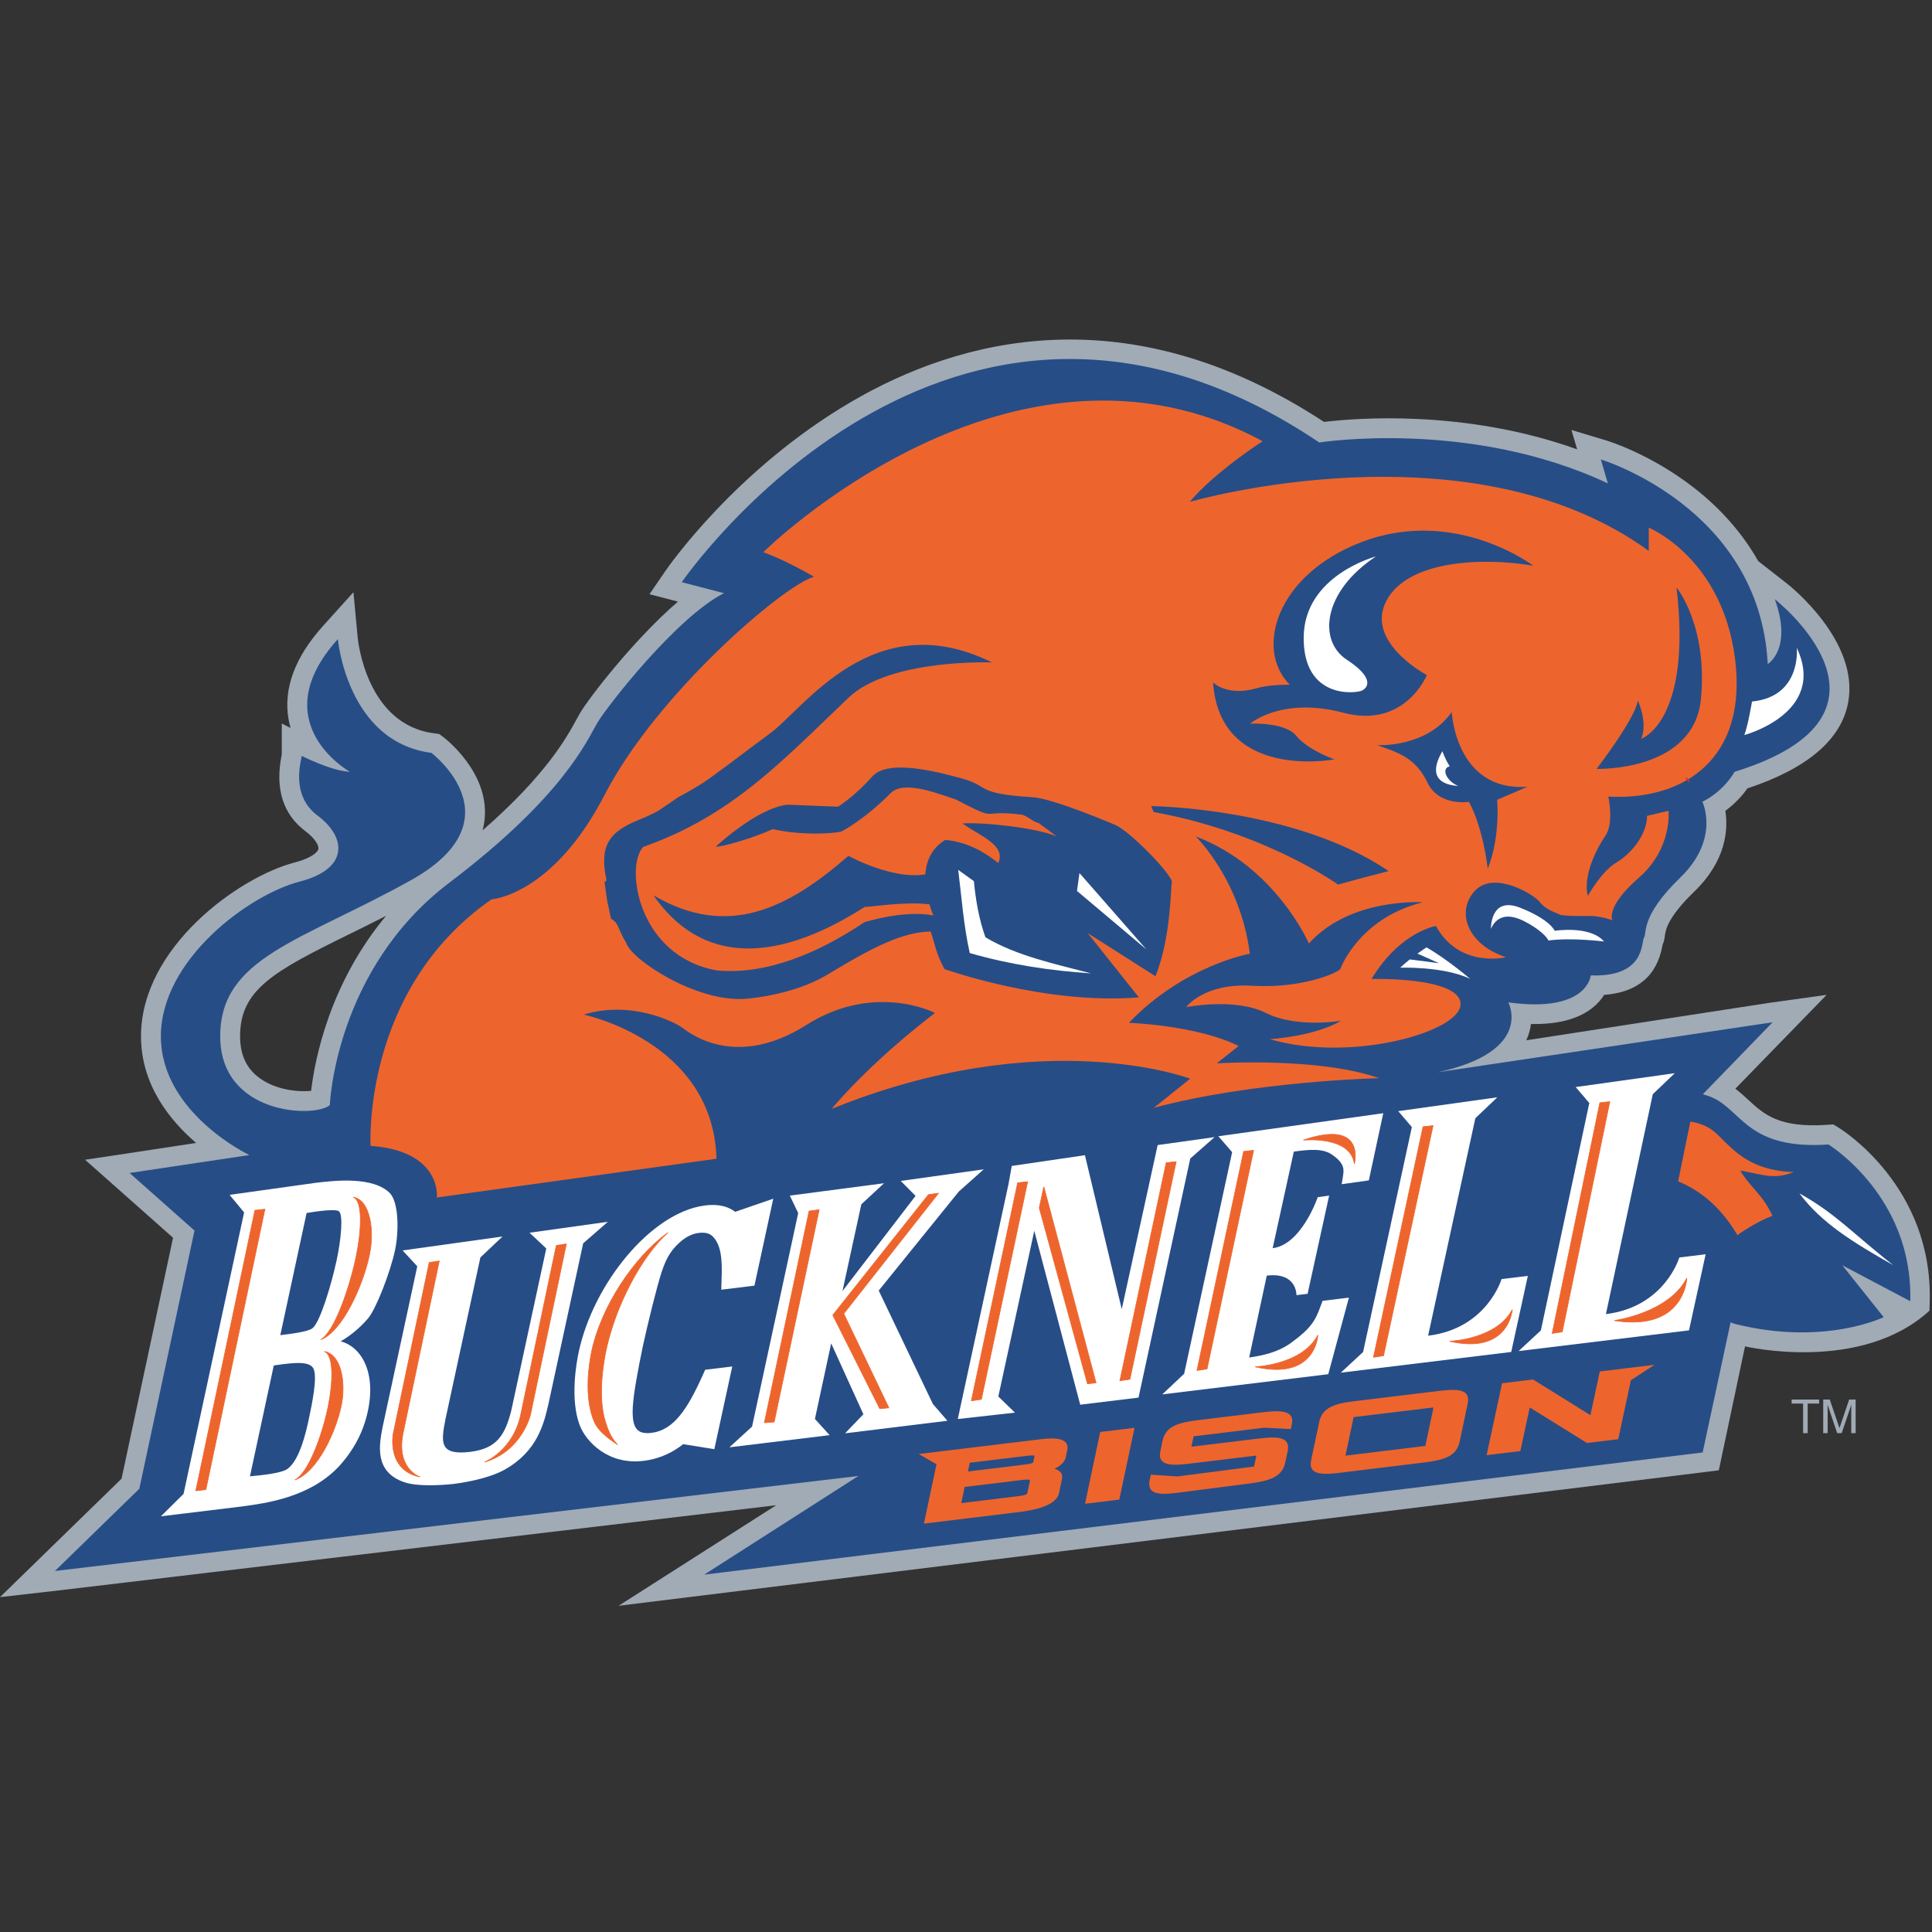 <?xml version="1.0" encoding="UTF-8"?>
<svg width="200px" height="200px" viewBox="0 0 200 200" version="1.1" xmlns="http://www.w3.org/2000/svg" xmlns:xlink="http://www.w3.org/1999/xlink">
    <rect x="0" y="0" width="200" height="200" fill="#333333" stroke="none"/>
    <!-- Generator: Sketch 51.3 (57544) - http://www.bohemiancoding.com/sketch -->
    <title>bucknell</title>
    <desc>Created with Sketch.</desc>
    <defs></defs>
    <g id="bucknell" stroke="none" stroke-width="1" fill="none" fill-rule="evenodd">
        <g id="bucknell_BGL" transform="translate(0, 34.826)">
            <g id="bucknell">
                <g id="g10" transform="translate(99.946, 65.778) scale(-1, 1) rotate(-180) translate(-99.946, -65.778) translate(0, 0.151)">
                    <g id="g12">
                        <path d="M32.206,53.307 C31.062,53.182 28.948,53.327 27.245,54.379 C25.636,55.367 24.854,56.865 24.854,58.956 C24.854,63.77 28.3,65.666 36.098,69.495 C37.308,70.089 38.606,70.727 39.968,71.425 C34.073,64.364 32.578,56.468 32.206,53.307 Z M199.736,30.547 L199.763,31.473 C200.099,43.373 190.725,49.255 190.328,49.499 L189.785,49.832 L189.152,49.789 C184.146,49.456 182.613,50.872 180.989,52.369 C180.568,52.76 180.132,53.157 179.644,53.529 L184.935,58.968 L189.091,63.24 L183.224,62.427 L158,58.542 C158.273,59.132 158.42,59.699 158.486,60.227 C161.241,60.169 163.378,60.727 164.853,61.9 C165.4,62.337 165.787,62.802 166.062,63.242 C169.513,63.497 171.542,65.215 172.099,68.373 C172.099,68.384 172.102,68.4 172.107,68.414 C172.265,68.771 172.314,69.112 172.348,69.362 C172.421,69.921 172.597,71.229 175.376,73.919 C178.707,77.14 178.909,80.356 178.609,82.296 C179.709,83.106 180.46,83.999 180.902,84.621 C187.099,86.677 190.607,89.663 191.322,93.511 C192.502,99.86 185.304,105.571 185,105.81 L182.013,108.145 C180.39,111.004 178.148,113.574 175.312,115.773 C170.845,119.234 166.498,120.57 166.314,120.624 L162.675,121.721 L163.265,119.714 C151.599,123.906 140.187,122.935 137.062,122.554 C116.615,135.951 99.188,131.113 88.123,124.638 C76.165,117.642 69.164,107.537 68.872,107.11 L67.234,104.719 L70.053,103.986 L70.184,103.953 C65.64,100.046 60.985,93.998 60.057,92.431 C59.935,92.226 59.811,91.998 59.666,91.733 C58.664,89.896 56.543,86.014 49.958,80.277 C50.075,80.723 50.156,81.177 50.188,81.639 C50.525,86.372 46.091,89.778 45.902,89.921 L45.466,90.25 L44.922,90.322 C37.948,91.227 37.059,99.888 37.024,100.257 L36.589,104.928 C36.587,104.933 33.439,101.433 33.439,101.433 C30.537,98.21 29.335,94.978 29.861,91.829 C29.916,91.498 29.992,91.18 30.08,90.87 L29.17,91.336 C29.169,91.337 29.169,88.774 29.169,88.131 C29.164,88.103 29.157,88.074 29.152,88.049 C28.456,84.565 29.299,81.909 31.657,80.153 C32.599,79.453 33.03,78.695 32.959,78.337 C32.904,78.061 32.321,77.415 30.501,76.946 C24.792,75.472 14.596,68.202 14.596,58.956 C14.596,53.968 17.548,50.275 20.3,47.914 L13.119,46.821 L8.806,46.174 L12.088,43.265 L17.914,38.099 L12.583,13.158 L4.29,5.076 L0,0.896 L5.913,1.572 L80.349,10.41 L64.036,0 L176.503,13.848 L177.931,14.024 L178.232,15.446 L180.644,26.856 C180.644,26.856 192.603,24.03 199.736,30.547 Z" id="path14" fill="#A0ABB5" fill-rule="nonzero"></path>
                        <path d="M189.285,47.753 C181.535,47.235 180.517,50.645 177.867,52.298 C177.384,52.596 176.827,52.808 176.277,52.954 L183.497,60.404 L148.853,55.237 C158.847,57.406 156.14,62.466 156.14,62.466 C164.362,61.332 164.675,65.258 164.675,65.258 C170.4,65.051 169.881,68.77 170.193,69.183 C170.506,69.596 169.775,71.353 173.941,75.382 C178.103,79.412 176.23,83.233 176.23,83.233 C178.521,84.37 179.561,86.332 179.561,86.332 C198.921,92.324 183.726,104.205 183.726,104.205 C185.599,99.04 182.997,97.49 182.997,97.49 C182.163,113.71 165.716,118.67 165.716,118.67 L166.445,116.19 C152.183,122.905 136.57,120.425 136.57,120.425 C98.159,146.254 70.574,105.961 70.574,105.961 L74.946,104.826 C70.053,102.346 62.871,93.151 61.831,91.396 C60.79,89.639 58.397,83.853 46.529,74.865 C34.662,65.877 34.142,51.827 34.142,51.827 C32.58,50.486 22.796,50.793 22.796,58.956 C22.796,67.119 31.123,68.77 42.47,75.072 C53.816,81.374 44.655,88.295 44.655,88.295 C35.911,89.433 34.975,100.073 34.975,100.073 C27.167,91.396 36.223,86.332 36.223,86.332 C34.246,86.435 31.228,87.986 31.228,87.986 C31.228,87.573 29.978,83.958 32.893,81.787 C35.807,79.617 36.223,76.311 31.019,74.969 C25.814,73.626 16.654,66.911 16.654,58.956 C16.654,51.001 25.814,46.661 25.814,46.661 L13.415,44.803 L20.135,38.843 L14.423,12.116 L5.688,3.604 L88.857,13.438 L72.898,3.224 L176.259,15.874 L179.15,29.345 C179.523,29.181 179.701,29.155 179.701,29.155 C188.876,26.881 194.996,29.879 194.996,29.879 L190.712,35.251 L197.748,31.532 C198.053,42.379 189.285,47.753 189.285,47.753" id="path16" fill="#274D87" fill-rule="nonzero"></path>
                        <path d="M74.168,46.278 L45.228,42.269 C45.228,42.269 45.767,47.08 38.362,47.613 C38.362,47.613 37.421,63.777 50.882,73.129 C50.882,73.129 57.208,73.53 62.592,83.95 C67.976,94.371 81.033,105.592 84.263,106.528 C84.263,106.528 81.301,108.265 79.013,109.066 C79.013,109.066 104.724,134.582 130.702,120.556 C130.702,120.556 125.722,117.349 123.163,114.277 C123.163,114.277 152.105,122.693 170.679,109.201 L170.679,111.606 C170.679,111.606 178.222,108.53 179.597,98.142 C180.971,87.754 174.416,83.347 166.488,83.768 C166.488,83.768 167.122,81.039 166.169,79.675 C165.218,78.312 163.845,75.479 164.372,73.485 C164.372,73.485 165.747,76.003 167.334,76.947 C168.919,77.891 170.506,79.885 170.506,81.773 L172.724,82.298 C172.724,82.298 173.148,78.416 169.657,75.373 C166.169,72.332 166.909,70.967 166.909,70.967 C166.909,70.967 165.64,71.438 164.463,71.413 C163.28,71.388 161.692,71.413 161.437,71.566 C161.181,71.717 160.001,72.048 159.411,72.837 C158.821,73.626 154.722,76.118 152.724,74.059 C150.724,71.998 151.75,68.513 155.902,67.139 C155.902,67.139 151.084,65.945 148.65,70.37 C148.65,70.37 144.966,69.813 141.978,64.888 C141.978,64.888 151.195,65.139 151.195,62.276 C151.195,59.41 139.853,56.194 131.447,58.659 C131.447,58.659 136.003,58.908 138.839,60.566 C138.839,60.566 134.232,59.763 131.043,61.373 C127.851,62.978 122.788,61.973 122.788,61.973 C122.788,61.973 124.611,64.487 129.625,64.186 C134.636,63.885 138.282,65.442 138.737,65.893 C138.737,65.893 140.613,71.171 147.294,72.829 C147.294,72.829 139.752,73.332 135.497,68.557 C135.497,68.557 132.067,76.523 123.779,79.645 C123.779,79.645 128.41,75.161 129.383,67.502 C129.383,67.502 122.578,66.309 116.859,60.35 C116.859,60.35 123.935,60.102 128.224,57.946 L125.95,56.151 C125.95,56.151 136.472,56.832 142.762,54.618 C142.762,54.618 129.734,54.325 119.44,51.547 L123.206,54.562 C123.206,54.562 108.054,60.35 86.099,51.441 C86.099,51.441 89.758,55.981 96.79,61.373 C96.79,61.373 90.558,64.606 83.469,60.123 C76.379,55.642 71.689,59.046 70.718,59.782 C69.746,60.522 65.229,62.679 60.426,61.201 C60.426,61.201 73.845,58.421 74.168,46.278" id="path18" fill="#ED652D" fill-rule="nonzero"></path>
                        <path d="M181.367,93.609 C181.367,93.609 180.939,91.053 180.572,90.141 C180.572,90.141 189.169,92.417 186.005,99.164 C186.005,99.164 186.529,94.117 181.367,93.609" id="path20" fill="#FFFFFF" fill-rule="nonzero"></path>
                        <path d="M74.232,65.771 C79.314,65.298 84.671,67.541 89.478,70.759 C91.354,71.33 94.402,71.915 96.618,71.457 C96.465,71.845 96.331,72.231 96.218,72.614 C93.715,72.94 90.104,72.322 89.52,72.348 C84.773,69.336 74.417,63.825 67.649,73.545 C75.399,68.994 81.632,72.247 87.824,77.629 C90.096,76.452 93.337,75.297 95.793,75.715 C95.887,77.2 96.51,78.459 97.854,79.287 C100.327,79.054 102.122,77.858 103.349,76.89 C104.171,78.767 101.425,79.693 99.639,80.988 C101.871,81.131 107.271,80.541 109.39,79.651 L107.537,81.018 C106.845,81.183 106.318,81.833 105.683,81.909 C101.136,82.451 103.632,81.051 98.952,83.469 C97.441,83.939 93.623,85.547 92.224,84.144 C89.478,81.389 87.139,80.125 87.005,80.125 C85.658,79.866 82.512,79.81 80,80.401 C77.941,79.46 74.609,78.501 74.096,78.59 C74.096,78.59 78.352,82.578 81.512,82.931 L86.756,82.723 C87.891,83.474 89.072,84.481 90.302,85.855 C91.975,87.727 97.307,86.266 99.639,85.622 C102.525,84.828 100.877,84.075 106.918,83.7 C109.046,83.57 115.331,80.885 115.331,80.885 C116.796,80.395 121.482,75.556 121.31,74.883 C121.194,74.654 121.256,69.237 119.617,65.169 L112.6,69.634 L117.896,62.983 C108.159,62.183 97.771,65.916 97.771,65.916 C96.863,67.574 96.802,68.477 96.343,69.807 C93.507,69.73 90.635,68.341 85.967,65.527 C82.944,63.601 79.019,62.995 77.268,62.841 C72.167,62.392 65.316,66.906 64.827,68.63 C64.492,69.183 64.243,69.697 64.07,70.127 C63.735,70.953 63.45,70.942 63.246,71.156 L62.852,72.998 L62.578,74.911 L62.79,75.087 C62.067,78.489 62.843,80.058 66.13,81.357 C66.779,81.612 67.445,81.924 68.121,82.281 L70.258,83.731 C72.717,85.028 73.854,85.949 73.854,85.949 C75.925,87.444 77.933,89.01 79.703,90.304 C83.225,92.853 90.397,103.734 102.694,97.655 C102.694,97.655 92.106,98.072 87.835,94.003 C80.927,87.419 75.788,81.806 66.585,78.556 C64.685,76.572 65.994,67.216 74.232,65.771" id="path22" fill="#274D87" fill-rule="nonzero"></path>
                        <path d="M100.39,67.572 C104.476,66.387 108.73,65.744 112.943,65.467 C109.341,66.42 105.262,67.256 102.011,69.204 C101.341,71.077 101.004,73.056 100.816,75.014 L99.193,76.18 C99.553,73.31 99.75,70.412 100.39,67.572" id="path24" fill="#FFFFFF"></path>
                        <polygon id="path26" fill="#FFFFFF" points="111.745 75.854 111.49 74 118.664 67.954"></polygon>
                        <path d="M158.731,107.666 C158.731,107.666 150.614,113.839 140.886,110.093 C132.172,106.735 129.839,99.06 133.511,95.349 C132.3,95.353 131.051,95.261 130.038,94.973 C127.031,94.11 125.578,95.58 125.578,95.58 C126.267,85.354 138.136,87.621 138.136,87.621 C138.136,87.621 135.376,88.588 134.197,90.051 C133.017,91.514 129.409,91.32 129.409,91.32 C129.409,91.32 132.682,94.136 139.061,92.449 C145.443,90.759 147.71,96.346 147.71,96.346 C147.71,96.346 141.282,99.74 143.511,104.02 C145.739,108.299 153.618,108.544 158.731,107.666" id="path28" fill="#274D87" fill-rule="nonzero"></path>
                        <path d="M174.907,85.226 L174.645,85.435 L174.464,85.669 C174.563,85.7 174.609,85.715 174.658,85.726 L174.964,85.244 L174.907,85.226" id="path30" fill="#E02F29" fill-rule="nonzero"></path>
                        <path d="M139.398,97.953 C136.472,99.87 136.863,104.936 142.427,108.624 C142.427,108.624 135.009,106.689 134.957,100.259 C134.902,93.829 140.346,94.436 140.978,94.74 C141.611,95.041 142.328,96.036 139.398,97.953" id="path32" fill="#FFFFFF" fill-rule="nonzero"></path>
                        <path d="M142.556,89.089 C142.556,89.089 147.691,88.796 150.285,92.526 C150.285,92.526 150.681,84.245 158.128,84.788 L154.983,83.436 C154.983,83.436 155.351,79.661 154.011,76.302 C154.011,76.302 153.57,80.451 152.064,83.229 C152.064,83.229 148.957,82.71 147.757,85.241 C146.56,87.772 144.704,88.354 142.556,89.089" id="path34" fill="#274D87" fill-rule="nonzero"></path>
                        <path d="M149.63,86.473 C149.667,86.707 149.835,86.85 150.075,86.901 C149.536,87.759 149.319,88.467 149.319,88.467 C147.597,85.519 149.62,84.948 150.966,84.87 C150.896,84.895 150.824,84.925 150.752,84.96 C150.054,85.31 149.55,85.985 149.63,86.473" id="path36" fill="#FFFFFF" fill-rule="nonzero"></path>
                        <path d="M154.343,70.081 C154.343,70.081 154.247,73.497 157.371,72.261 C160.496,71.024 160.941,69.876 160.941,69.876 C160.941,69.876 164.609,70.458 166.048,68.767 C166.048,68.767 162.687,69.194 160.293,68.872 C160.293,68.872 159.975,69.692 157.943,70.786 C155.912,71.881 154.838,71.21 154.343,70.081" id="path38" fill="#FFFFFF" fill-rule="nonzero"></path>
                        <path d="M147.666,68.159 C147.666,68.159 147.275,67.91 146.732,67.516 L148.966,66.521 L145.938,66.911 C145.608,66.647 145.269,66.359 144.947,66.056 C144.947,66.056 149.412,66.217 152.185,64.906 C152.185,64.906 149.807,66.939 147.666,68.159" id="path40" fill="#FFFFFF" fill-rule="nonzero"></path>
                        <path d="M173.556,105.408 C173.556,105.408 176.796,101.488 176.084,93.898 C175.371,86.305 165.277,86.637 165.277,86.637 C165.277,86.637 169.255,91.789 169.548,93.707 C169.548,93.707 170.612,91.463 169.898,89.749 C169.898,89.749 175.175,91.498 173.556,105.408" id="path42" fill="#274D87" fill-rule="nonzero"></path>
                        <path d="M119.167,82.784 C119.167,82.784 134.042,82.639 143.753,76.058 C143.753,76.058 140.89,75.324 138.515,74.659 C138.515,74.659 130.953,80.088 119.431,82.168 L119.167,82.784" id="path44" fill="#274D87" fill-rule="nonzero"></path>
                        <path d="M173.718,43.936 C175.902,43.039 178.075,41.396 179.855,38.374 C179.855,38.374 181.853,39.812 183.493,40.362 C182.445,42.625 181.148,43.334 180.154,45.06 C182.569,44.602 183.719,44.108 185.687,44.899 C180.154,45.06 178.693,48.363 177.031,49.392 C176.381,49.794 175.676,50.023 174.984,50.123 L173.718,43.936" id="path46" fill="#ED652D"></path>
                        <path d="M106.365,11.738 C106.328,11.556 106.306,11.457 105.361,11.342 L99.506,10.628 L99.86,12.305 L105.753,13.019 C106.361,13.093 106.546,13.069 106.596,13.033 C106.618,13.016 106.626,12.957 106.609,12.88 L106.365,11.738 Z M100.39,14.809 L106.282,15.521 C107.007,15.61 107.087,15.547 107.093,15.537 C107.095,15.537 107.099,15.52 107.092,15.479 L106.968,14.892 C106.952,14.818 106.931,14.719 106.054,14.615 L100.199,13.902 L100.39,14.809 Z M109.162,14.19 C110.009,14.581 110.253,15.05 110.318,15.351 L110.478,16.111 C110.566,16.524 110.466,16.836 110.179,17.039 C109.767,17.331 108.988,17.395 107.724,17.241 L95.112,15.712 L96.947,14.656 L95.644,8.505 L105.453,9.702 C106.404,9.816 109.309,10.176 109.626,11.665 L109.935,13.125 C110.046,13.642 109.767,14.009 109.162,14.19 Z" id="path48" fill="#ED652D" fill-rule="nonzero"></path>
                        <path d="M139.281,15.542 L140.128,19.532 L148.396,20.534 L147.551,16.548 L139.281,15.542 Z M151.629,22.079 C151.142,22.424 150.206,22.391 148.953,22.241 L140.249,21.185 C138.101,20.924 136.878,20.507 136.57,19.04 L135.739,15.134 C135.612,14.538 135.703,14.167 136.034,13.932 C136.521,13.587 137.459,13.618 138.712,13.772 L147.415,14.834 C149.566,15.096 150.788,15.512 151.099,16.979 L151.923,20.878 C152.052,21.475 151.96,21.845 151.629,22.079 Z" id="path50" fill="#ED652D" fill-rule="nonzero"></path>
                        <polyline id="path52" fill="#ED652D" fill-rule="nonzero" points="113.895 17.994 112.322 10.562 115.869 10.994 117.447 18.424 113.895 17.994"></polyline>
                        <path d="M132.988,17.151 C132.499,17.498 131.556,17.464 130.292,17.312 L123.337,16.47 L123.563,17.545 L130.877,18.435 L133.626,18.295 L133.73,18.774 C133.838,19.286 133.74,19.641 133.429,19.862 C133.001,20.162 132.222,20.213 130.734,20.034 L124.025,19.219 C121.878,18.958 120.655,18.54 120.343,17.075 L120.132,16.07 C120.005,15.474 120.097,15.104 120.429,14.871 C120.916,14.527 121.853,14.558 123.105,14.711 L130.06,15.552 L129.818,14.417 L121.88,13.39 L119.134,13.573 L119.02,13.047 C118.897,12.463 118.994,12.083 119.324,11.854 C119.814,11.511 120.76,11.55 122.022,11.715 L129.339,12.659 C131.509,12.943 132.741,13.371 133.052,14.837 L133.289,15.951 C133.412,16.537 133.318,16.92 132.988,17.151" id="path54" fill="#ED652D" fill-rule="nonzero"></path>
                        <polyline id="path56" fill="#ED652D" fill-rule="nonzero" points="164.638 19.732 158.7 23.425 155.495 23.037 153.896 15.594 157.386 16.018 158.357 20.532 164.285 16.853 167.519 17.247 168.831 23.354 171.273 24.947 165.613 24.258 164.638 19.732"></polyline>
                        <path d="M29.773,14.18 C29.179,13.734 27.268,13.536 25.874,13.4 L28.342,24.879 C28.425,24.89 28.514,24.902 28.591,24.915 C30.643,25.209 32.167,25.332 32.489,24.467 C32.828,23.507 32.35,21.105 31.916,19.083 C31.35,16.448 30.647,14.847 29.773,14.18 Z M31.74,40.663 C32.951,40.872 34.735,41.09 35.071,40.85 C35.567,40.49 35.297,37.856 34.847,35.764 C34.305,33.24 33.134,29.338 32.346,28.731 C31.878,28.369 30.116,28.149 29.017,28.016 L31.74,40.663 Z M35.269,27.378 C36.171,27.902 37.148,28.649 38.089,29.737 C38.927,30.715 40.4,34.51 40.888,36.792 C41.292,38.672 41.301,41.673 40.378,42.702 C38.624,44.478 34.638,44.021 32.718,43.789 L32.705,43.788 C32.658,43.785 32.643,43.78 32.643,43.78 L23.816,42.547 L23.803,42.491 L25.271,40.724 L19.002,11.585 L16.657,9.263 L25.083,10.288 C27.53,10.625 32.217,11.213 35.259,14.619 C36.722,16.297 37.638,18.097 38.076,20.13 C38.974,24.319 37.312,26.843 35.269,27.378 Z" id="path58" fill="#FFFFFF" fill-rule="nonzero"></path>
                        <path d="M54.818,38.619 L56.55,36.991 L52.935,20.244 C52.293,17.703 51.463,16.275 48.679,15.937 C45.498,15.552 45.631,16.869 46.113,19.31 C46.111,19.301 49.139,33.317 49.729,36.061 L52.021,38.229 L41.679,36.786 L43.196,35.142 L39.616,18.546 C39.251,16.67 38.703,13.852 41.874,12.786 C43.567,12.212 46.952,12.612 46.986,12.619 C47.551,12.688 50.461,13.085 52.272,14.109 C55.634,16.013 56.292,18.823 56.772,20.878 C56.776,20.886 59.782,34.791 60.37,37.523 L62.929,39.752 L54.818,38.619" id="path60" fill="#FFFFFF" fill-rule="nonzero"></path>
                        <polyline id="path62" fill="#FFFFFF" fill-rule="nonzero" points="96.573 20.887 90.965 32.633 99.253 42.879 101.832 45.18 100.892 45.05 93.243 43.982 94.778 42.433 87.211 32.578 89.164 41.56 91.517 43.743 81.763 42.463 82.629 40.649 77.853 18.552 75.506 16.405 85.885 17.665 84.36 19.34 86.044 27.166 89.377 19.828 87.482 17.855 98.074 19.154 96.573 20.887"></polyline>
                        <polyline id="path64" fill="#FFFFFF" fill-rule="nonzero" points="119.841 47.695 116.123 30.704 112.312 46.644 104.737 45.533 104.404 43.671 99.15 19.334 105.067 19.996 103.347 21.666 107.068 38.82 111.824 20.818 117.859 21.551 123.216 46.3 125.732 48.517 119.841 47.695"></polyline>
                        <path d="M70.682,37.887 C71.018,38.143 71.598,38.496 72.26,38.589 C73.051,38.7 73.548,38.546 73.924,38.082 C74.873,36.948 74.729,34.859 74.684,33.336 L74.665,32.721 L78.098,33.14 L80.048,42.141 L76.105,40.784 C75.49,41.257 74.521,41.656 72.87,41.424 C67.363,40.656 61.425,33.333 59.914,26.298 C59.677,25.204 58.991,21.425 60.007,18.702 C60.666,16.97 62.97,14.56 66.619,15.004 C68.475,15.231 69.798,16.002 70.723,16.732 L73.947,16.212 L75.804,24.774 L73,24.435 L72.724,23.824 C71.171,20.374 69.744,18.177 67.438,17.901 C65.457,17.658 65.091,18.939 65.876,23.384 C66.067,24.445 66.286,25.65 66.542,26.848 C67.063,29.265 68.026,33.133 68.483,34.523 C69.011,36.136 69.564,36.986 70.682,37.887" id="path66" fill="#FFFFFF" fill-rule="nonzero"></path>
                        <path d="M173.845,36.059 C173.845,36.059 172.341,30.936 166.244,30.196 L171.097,52.961 L173.372,55.134 L163.113,53.699 L164.524,52.047 L159.512,28.509 L157.207,26.369 L174.845,28.512 L176.568,36.388 L173.845,36.059" id="path68" fill="#FFFFFF" fill-rule="nonzero"></path>
                        <path d="M137.734,31.669 L136.907,31.568 L136.668,30.914 C136.16,29.517 135.691,28.698 133.609,27.191 C132.267,26.239 130.783,25.92 129.314,25.699 L131.136,34.178 C134.284,34.559 134.208,32.157 134.208,32.157 L135.363,32.297 L137.593,42.464 L136.41,42.297 C136.41,42.297 134.743,37.382 131.745,37.019 L133.937,47.016 C135.503,47.235 136.954,47.38 137.91,46.688 C139.244,45.774 139.13,45.109 139.015,44.409 L139.005,44.341 L138.888,43.643 L141.701,44.037 L143.196,50.992 L126.124,48.607 L127.552,46.962 L122.581,24.016 L120.318,21.885 L136.607,23.865 L137.501,23.974 L137.691,24.681 L139.431,31.13 L139.641,31.902 L138.661,31.782 L137.734,31.669" id="path70" fill="#FFFFFF" fill-rule="nonzero"></path>
                        <path d="M147.837,27.959 L152.726,50.469 L155.002,52.639 L144.744,51.206 L146.155,49.555 L141.107,26.271 L138.8,24.132 L156.441,26.276 L158.162,34.151 L155.44,33.822 C155.44,33.822 153.935,28.698 147.837,27.959" id="path72" fill="#FFFFFF" fill-rule="nonzero"></path>
                        <path d="M63.944,16.674 C63.221,17.367 62.903,18.328 62.675,19.039 C61.834,21.711 62.516,25.398 62.744,26.468 C63.683,30.841 66.255,36.058 69.153,38.635 C65.526,36.029 62.227,30.89 61.255,26.382 C61.025,25.311 60.368,21.622 61.552,18.973 C61.908,18.188 62.832,17.392 63.944,16.674" id="path74" fill="#ED652D" fill-rule="nonzero"></path>
                        <path d="M68.678,38.234 C65.275,35.55 62.215,30.671 61.289,26.375 C61.06,25.309 60.405,21.626 61.583,18.987 C61.88,18.333 62.596,17.621 63.713,16.868 C63.115,17.556 62.834,18.43 62.642,19.029 C61.802,21.697 62.482,25.403 62.711,26.475 C63.651,30.857 66.112,35.673 68.678,38.234 Z M63.925,16.645 C62.654,17.467 61.844,18.245 61.52,18.959 C60.333,21.617 60.991,25.318 61.221,26.389 C62.195,30.907 65.522,36.069 69.133,38.662 L69.176,38.609 C66.461,36.196 63.771,31.087 62.778,26.461 C62.551,25.393 61.873,21.702 62.708,19.049 C62.919,18.392 63.238,17.399 63.968,16.698 L63.925,16.645 Z" id="path76" fill="#ED652D" fill-rule="nonzero"></path>
                        <polyline id="path78" fill="#ED652D" fill-rule="nonzero" points="128.739 47.034 123.91 24.358 124.952 24.517 129.775 47.151 128.739 47.034"></polyline>
                        <path d="M128.768,47.003 L123.954,24.4 L124.924,24.547 L129.731,47.112 L128.768,47.003 Z M123.866,24.317 L123.876,24.365 L128.711,47.066 L129.818,47.19 L129.808,47.144 L124.981,24.487 L123.866,24.317 Z" id="path80" fill="#ED652D" fill-rule="nonzero"></path>
                        <polyline id="path82" fill="#ED652D" fill-rule="nonzero" points="147.312 49.593 142.181 25.726 143.224 25.884 148.349 49.706 147.312 49.593"></polyline>
                        <path d="M147.34,49.561 L142.225,25.768 L143.195,25.914 L148.305,49.667 L147.34,49.561 Z M142.137,25.685 L142.147,25.733 L147.283,49.624 L148.393,49.745 L148.383,49.699 L143.253,25.853 L142.137,25.685 Z" id="path84" fill="#ED652D" fill-rule="nonzero"></path>
                        <polyline id="path86" fill="#ED652D" fill-rule="nonzero" points="165.617 52.074 160.681 28.2 161.724 28.357 166.65 52.19 165.617 52.074"></polyline>
                        <path d="M165.646,52.043 L160.725,28.241 L161.695,28.388 L166.607,52.15 L165.646,52.043 Z M160.637,28.158 L165.588,52.106 L166.694,52.229 L166.684,52.183 L161.753,28.327 L160.637,28.158 Z" id="path88" fill="#ED652D" fill-rule="nonzero"></path>
                        <polyline id="path90" fill="#ED652D" fill-rule="nonzero" points="120.722 45.865 115.929 23.295 116.97 23.452 121.757 45.979 120.722 45.865"></polyline>
                        <path d="M120.751,45.834 L115.973,23.336 L116.941,23.482 L121.714,45.939 L120.751,45.834 Z M115.885,23.254 L115.895,23.302 L120.694,45.896 L121.801,46.018 L121.791,45.972 L116.998,23.421 L115.885,23.254 Z" id="path92" fill="#ED652D" fill-rule="nonzero"></path>
                        <polyline id="path94" fill="#ED652D" fill-rule="nonzero" points="105.347 43.788 100.554 21.217 101.595 21.375 106.382 43.903 105.347 43.788"></polyline>
                        <path d="M105.375,43.757 L100.598,21.258 L101.566,21.405 L106.338,43.863 L105.375,43.757 Z M100.51,21.176 L100.52,21.224 L105.318,43.819 L106.426,43.942 L106.416,43.896 L101.624,21.344 L100.51,21.176 Z" id="path96" fill="#ED652D" fill-rule="nonzero"></path>
                        <polyline id="path98" fill="#ED652D" fill-rule="nonzero" points="83.753 40.862 79.126 18.948 80.142 19.028 84.802 41.005 83.753 40.862"></polyline>
                        <path d="M83.782,40.831 L79.169,18.985 L80.113,19.06 L84.758,40.964 L83.782,40.831 Z M79.083,18.91 L79.092,18.954 L83.724,40.892 L83.749,40.896 L84.846,41.045 L84.836,40.998 L80.17,18.995 L79.083,18.91 Z" id="path100" fill="#ED652D" fill-rule="nonzero"></path>
                        <path d="M41.742,17.943 L45.473,35.695 L44.43,35.537 L40.698,17.784 C40.698,17.784 39.975,14.049 43.488,13.335 C43.488,13.335 40.941,14.144 41.742,17.943" id="path102" fill="#ED652D" fill-rule="nonzero"></path>
                        <path d="M44.459,35.507 L40.732,17.777 C40.725,17.742 40.1,14.307 43.167,13.448 C42.508,13.817 41.083,14.984 41.708,17.95 L45.429,35.654 L44.459,35.507 Z M43.481,13.302 C39.976,14.014 40.657,17.753 40.664,17.791 L44.401,35.568 L45.517,35.736 L45.506,35.688 L41.775,17.936 C40.991,14.21 43.473,13.376 43.498,13.368 L43.481,13.302 Z" id="path104" fill="#ED652D" fill-rule="nonzero"></path>
                        <path d="M53.91,19.803 L57.587,37.3 L58.631,37.464 L54.911,19.769 C54.911,19.769 54.057,16.023 50.153,14.872 C50.153,14.872 53.109,16.007 53.91,19.803" id="path106" fill="#ED652D" fill-rule="nonzero"></path>
                        <path d="M57.616,37.27 L53.944,19.796 C53.528,17.826 52.524,16.584 51.754,15.889 C51.318,15.494 50.905,15.226 50.61,15.06 C54.056,16.34 54.869,19.741 54.877,19.777 L58.586,37.422 L57.616,37.27 Z M50.163,14.839 L50.14,14.904 C50.17,14.915 53.089,16.077 53.876,19.81 L57.558,37.33 L58.675,37.506 L58.664,37.457 L54.945,19.762 C54.936,19.724 54.042,15.982 50.163,14.839 Z" id="path108" fill="#ED652D" fill-rule="nonzero"></path>
                        <polyline id="path110" fill="#ED652D" fill-rule="nonzero" points="26.389 40.945 20.267 11.903 21.314 12.028 27.424 41.057 26.389 40.945"></polyline>
                        <path d="M26.417,40.914 L20.31,11.943 L21.285,12.059 L27.38,41.018 L26.417,40.914 Z M20.223,11.863 L20.233,11.91 L26.36,40.976 L27.467,41.096 L27.458,41.05 L21.342,11.997 L20.223,11.863 Z" id="path112" fill="#ED652D" fill-rule="nonzero"></path>
                        <path d="M36.557,42.306 C38.343,41.998 38.777,38.857 38.241,36.304 C37.59,33.216 35.49,28.408 33.195,27.546 C34.643,28.345 36.236,33.085 36.872,36.173 C37.396,38.721 37.605,41.925 36.557,42.306" id="path114" fill="#ED652D" fill-rule="nonzero"></path>
                        <path d="M36.774,42.217 C37.132,41.911 37.326,41.172 37.339,40.053 C37.351,38.978 37.193,37.562 36.906,36.166 C36.326,33.352 34.887,28.944 33.498,27.722 C35.633,28.868 37.581,33.34 38.207,36.311 C38.631,38.331 38.421,40.412 37.685,41.488 C37.433,41.856 37.128,42.1 36.774,42.217 Z M33.207,27.514 L33.178,27.576 C34.631,28.378 36.221,33.184 36.838,36.18 C37.39,38.863 37.534,41.914 36.545,42.274 L36.563,42.34 C37.031,42.259 37.428,41.985 37.742,41.526 C38.363,40.619 38.769,38.65 38.275,36.297 C37.615,33.164 35.486,28.37 33.207,27.514 Z" id="path116" fill="#ED652D" fill-rule="nonzero"></path>
                        <path d="M33.564,26.331 C35.35,26.019 35.824,23.08 35.325,20.702 C34.719,17.825 32.804,13.839 30.52,13.025 C31.958,13.774 33.372,17.72 33.963,20.595 C34.45,22.971 34.612,25.961 33.564,26.331" id="path118" fill="#ED652D" fill-rule="nonzero"></path>
                        <path d="M33.791,26.239 C34.146,25.944 34.346,25.254 34.374,24.216 C34.401,23.212 34.263,21.89 33.997,20.588 C33.397,17.672 32.121,14.251 30.837,13.197 C31.992,13.768 32.924,15.07 33.522,16.107 C34.312,17.478 34.973,19.198 35.291,20.709 C35.673,22.529 35.458,24.443 34.755,25.472 C34.491,25.859 34.168,26.116 33.791,26.239 Z M30.532,12.993 L30.504,13.055 C31.15,13.392 31.85,14.419 32.527,16.026 C33.099,17.382 33.61,19.05 33.929,20.602 C34.441,23.1 34.542,25.949 33.553,26.299 L33.571,26.365 C34.067,26.278 34.485,25.991 34.812,25.51 C35.525,24.467 35.744,22.532 35.359,20.695 C34.793,18.01 32.922,13.845 30.532,12.993 Z" id="path120" fill="#ED652D" fill-rule="nonzero"></path>
                        <polyline id="path122" fill="#ED652D" fill-rule="nonzero" points="108.056 43.377 113.464 23.077 112.574 22.984 107.581 41.188 108.056 43.377"></polyline>
                        <path d="M107.617,41.188 L112.599,23.021 L113.42,23.106 L108.06,43.23 L107.617,41.188 Z M112.548,22.947 L112.54,22.975 L107.546,41.187 L107.548,41.195 L108.023,43.384 L108.09,43.386 L113.508,23.047 L112.548,22.947 Z" id="path124" fill="#ED652D" fill-rule="nonzero"></path>
                        <polyline id="path126" fill="#ED652D" fill-rule="nonzero" points="87.346 30.241 92.016 20.494 91.072 20.402 86.211 30.091 96.111 42.566 97.151 42.707 87.346 30.241"></polyline>
                        <path d="M86.251,30.087 L91.092,20.438 L91.964,20.523 L87.305,30.245 L87.318,30.262 L97.071,42.662 L96.13,42.534 L86.251,30.087 Z M91.052,20.366 L91.041,20.386 L86.17,30.095 L86.183,30.112 L96.093,42.598 L97.23,42.752 L97.178,42.686 L87.386,30.237 L92.068,20.464 L91.052,20.366 Z" id="path128" fill="#ED652D" fill-rule="nonzero"></path>
                        <path d="M134.913,48.206 C134.913,48.206 139.84,48.718 140.203,45.731 C140.203,45.731 141.468,50.434 134.913,48.206" id="path130" fill="#ED652D" fill-rule="nonzero"></path>
                        <path d="M135.682,48.27 C137.052,48.27 139.801,48.006 140.207,45.922 C140.286,46.367 140.399,47.52 139.654,48.21 C138.861,48.943 137.357,48.96 135.181,48.258 C135.311,48.265 135.481,48.27 135.682,48.27 Z M140.236,45.722 L140.168,45.727 C139.814,48.646 134.965,48.177 134.917,48.172 L134.902,48.238 C137.243,49.034 138.858,49.041 139.701,48.26 C140.664,47.367 140.24,45.738 140.236,45.722 Z" id="path132" fill="#ED652D" fill-rule="nonzero"></path>
                        <path d="M129.926,24.741 C129.926,24.741 134.773,24.896 136.423,28.019 C136.423,28.019 136.237,23.287 129.926,24.741" id="path134" fill="#ED652D" fill-rule="nonzero"></path>
                        <path d="M130.167,24.723 C132.241,24.284 133.849,24.484 134.949,25.316 C136.055,26.154 136.314,27.409 136.373,27.856 C134.883,25.281 131.152,24.804 130.167,24.723 Z M132.14,24.428 C131.468,24.428 130.727,24.521 129.918,24.707 L129.925,24.775 C129.973,24.777 134.771,24.966 136.393,28.035 L136.458,28.018 C136.457,28.001 136.375,26.31 134.991,25.262 C134.258,24.706 133.303,24.428 132.14,24.428 Z" id="path136" fill="#ED652D" fill-rule="nonzero"></path>
                        <path d="M150.058,27.385 C150.058,27.385 154.904,27.538 156.554,30.662 C156.554,30.662 156.218,25.961 150.058,27.385" id="path138" fill="#ED652D" fill-rule="nonzero"></path>
                        <path d="M150.3,27.367 C152.302,26.944 153.877,27.14 154.983,27.95 C156.113,28.776 156.419,30.026 156.495,30.486 C155.003,27.922 151.283,27.448 150.3,27.367 Z M152.204,27.081 C151.549,27.081 150.83,27.171 150.05,27.352 L150.057,27.42 C150.105,27.421 154.902,27.608 156.523,30.678 L156.588,30.659 C156.587,30.642 156.45,28.938 155.024,27.894 C154.285,27.353 153.34,27.081 152.204,27.081 Z" id="path140" fill="#ED652D" fill-rule="nonzero"></path>
                        <path d="M167.109,29.527 C167.109,29.527 172.727,30.266 174.624,33.927 C174.624,33.927 174.42,28.355 167.109,29.527" id="path142" fill="#ED652D" fill-rule="nonzero"></path>
                        <path d="M167.332,29.528 C169.724,29.181 171.586,29.534 172.868,30.578 C174.223,31.681 174.514,33.253 174.575,33.763 C173.565,31.953 171.631,30.895 170.168,30.322 C168.916,29.833 167.791,29.607 167.332,29.528 Z M169.015,29.331 C168.419,29.331 167.782,29.385 167.103,29.493 L167.104,29.561 C167.16,29.569 172.727,30.34 174.593,33.943 L174.658,33.926 C174.658,33.906 174.565,31.87 172.912,30.525 C171.935,29.73 170.629,29.331 169.015,29.331 Z" id="path144" fill="#ED652D" fill-rule="nonzero"></path>
                        <path d="M186.277,42.692 C188.542,39.637 191.851,37.603 196.002,35.254 C191.773,38.546 190.113,40.555 186.277,42.692" id="path146" fill="#FFFFFF"></path>
                        <polyline id="path148" fill="#A0ABB5" fill-rule="nonzero" points="185.471 20.933 186.656 20.933 186.656 17.873 187.13 17.873 187.13 20.933 188.315 20.933 188.315 21.349 185.471 21.349 185.471 20.933"></polyline>
                        <path d="M191.638,17.873 L191.638,19.926 C191.638,20.027 191.646,20.469 191.646,20.793 L191.638,20.793 L190.652,17.873 L190.184,17.873 L189.198,20.788 L189.188,20.788 C189.188,20.469 189.198,20.027 189.198,19.926 L189.198,17.873 L188.739,17.873 L188.739,21.349 L189.417,21.349 L190.418,18.41 L190.427,18.41 L191.423,21.349 L192.096,21.349 L192.096,17.873 L191.638,17.873" id="path150" fill="#A0ABB5" fill-rule="nonzero"></path>
                    </g>
                </g>
            </g>
        </g>
    </g>
</svg>
